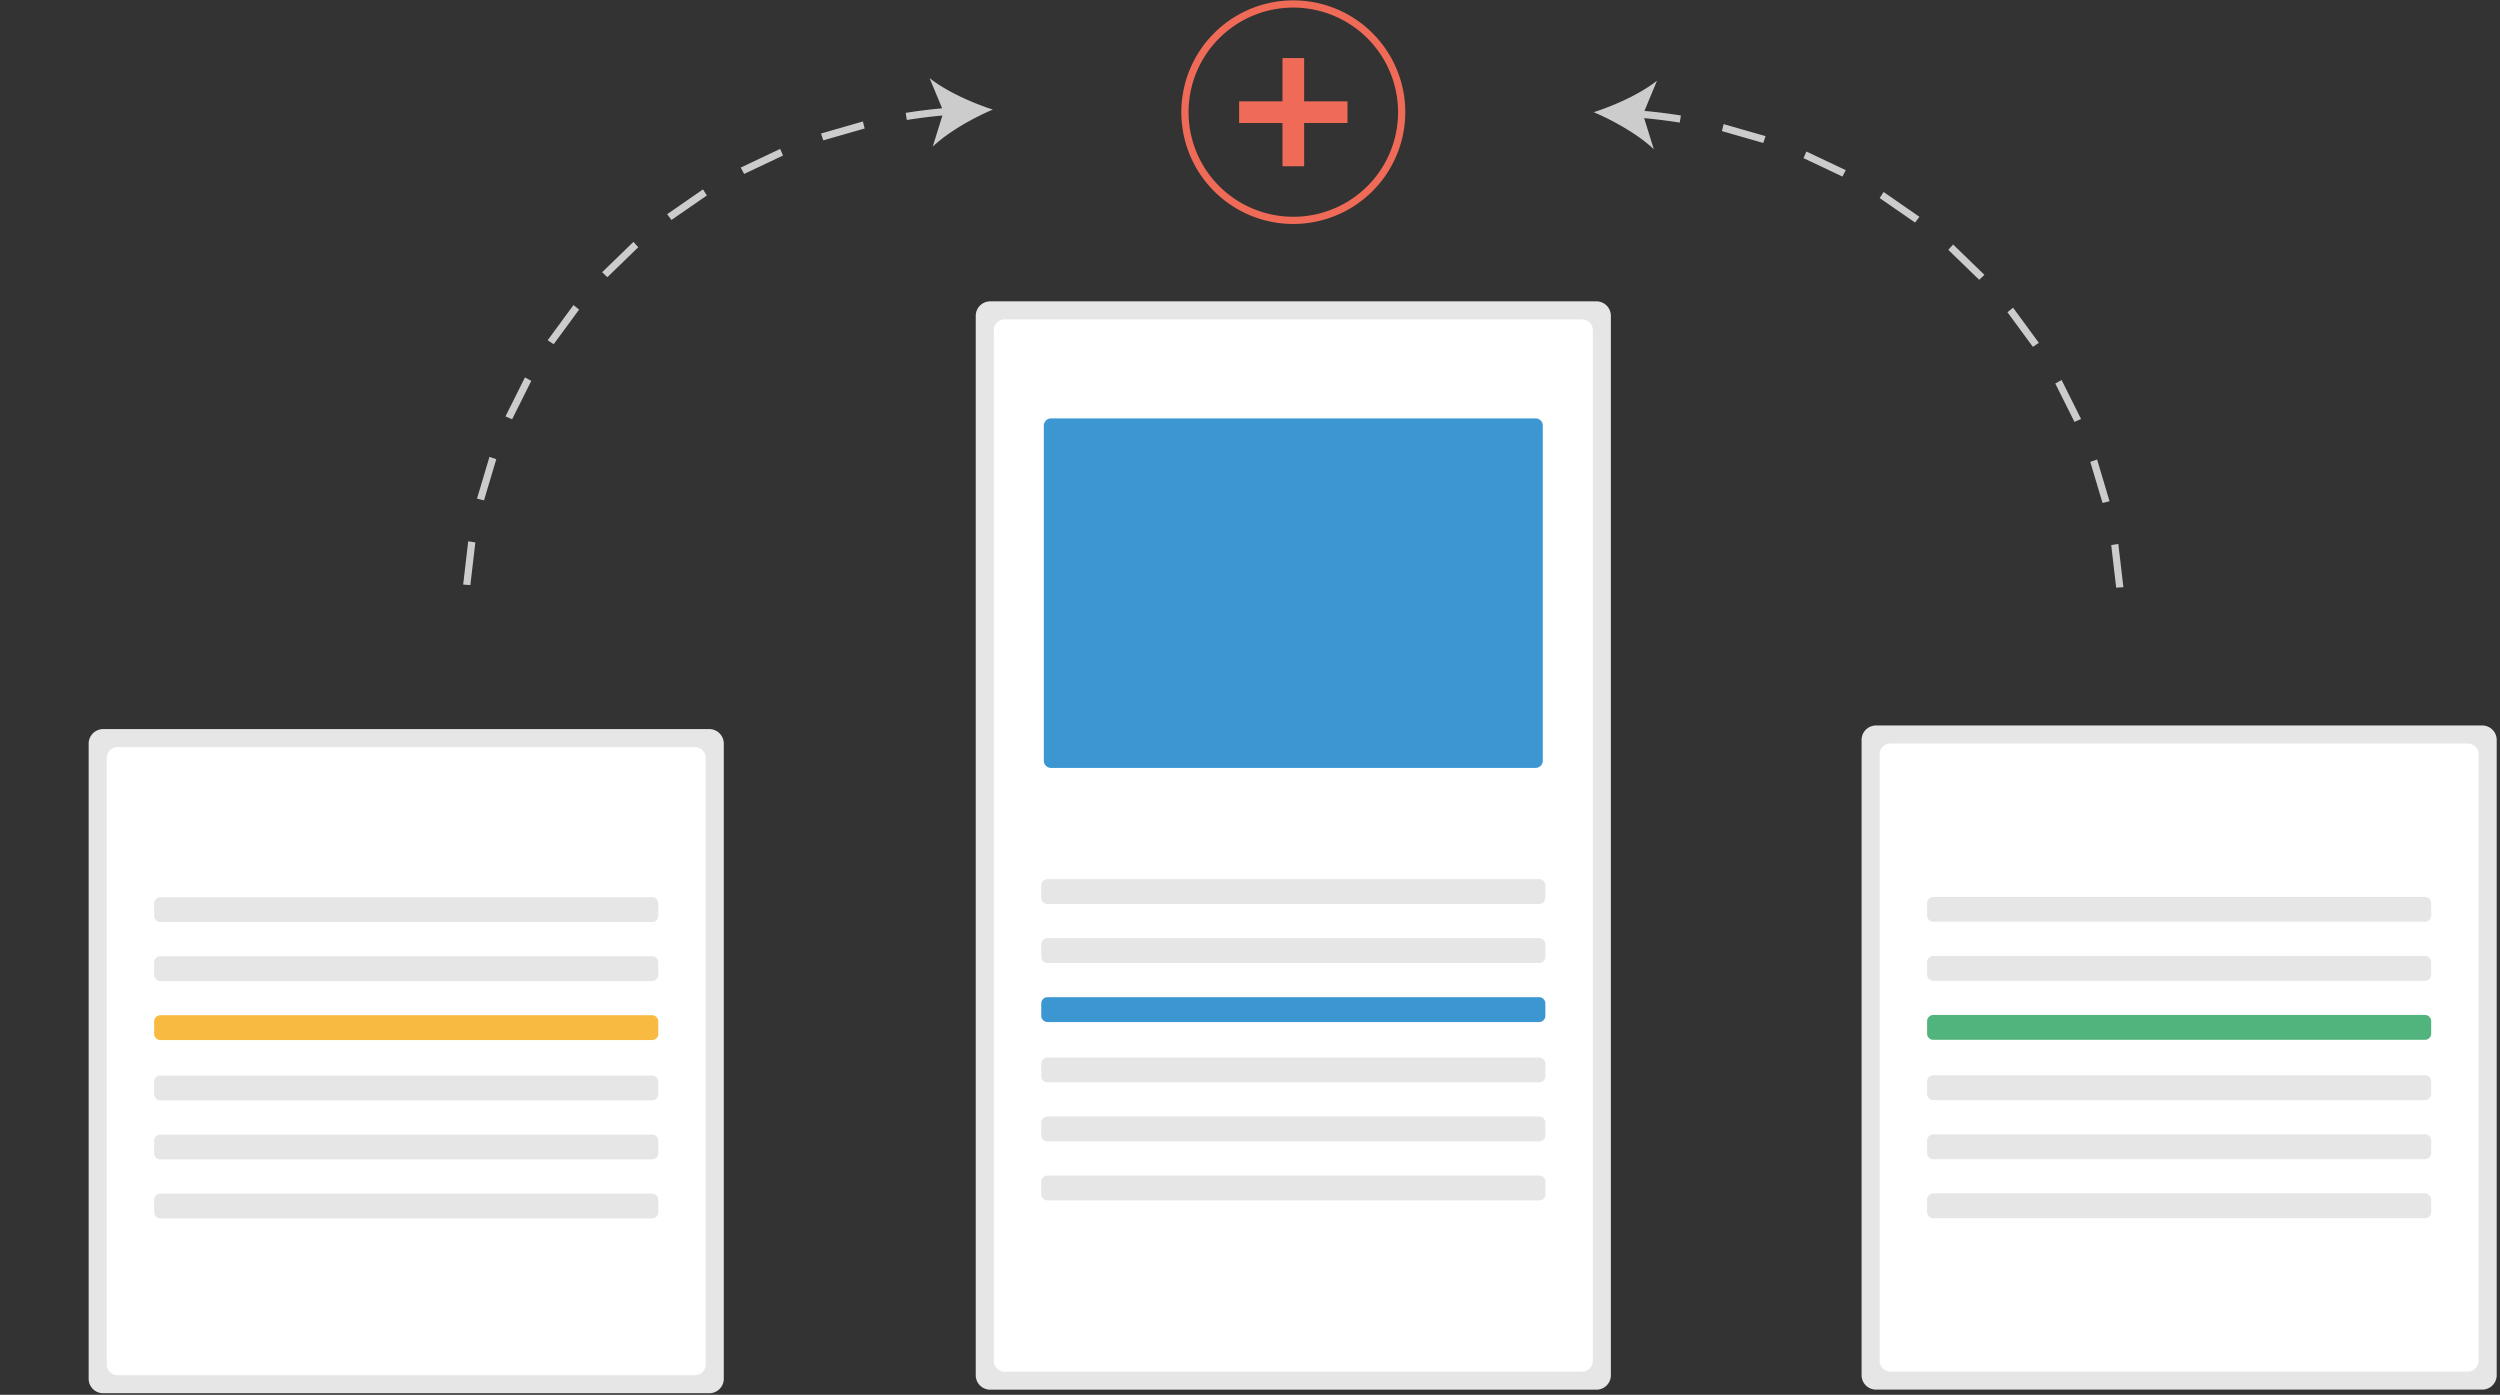 <svg xmlns="http://www.w3.org/2000/svg" xmlns:xlink="http://www.w3.org/1999/xlink" width="423" height="236" fill="none" xmlns:v="https://vecta.io/nano"><rect width="100%" height="100%" fill="#333333" stroke="none"/><path d="M419.997 122.752H317.423a2.45 2.45 0 0 0-1.727.717c-.458.457-.716 1.077-.718 1.723v107.491c.002.647.26 1.267.718 1.724a2.46 2.46 0 0 0 1.727.717h102.574c.648-.002 1.269-.26 1.727-.717s.716-1.077.718-1.724V125.192c-.002-.646-.26-1.266-.718-1.723a2.45 2.45 0 0 0-1.727-.717z" fill="#e6e6e6"/><path d="M417.552 125.803h-97.684c-.486.002-.951.195-1.295.538a1.84 1.84 0 0 0-.539 1.292v102.609c.002.485.195.95.539 1.293a1.84 1.84 0 0 0 1.295.538h97.684a1.84 1.84 0 0 0 1.295-.538c.344-.343.537-.808.539-1.293V127.633c-.002-.485-.195-.95-.539-1.293s-.809-.536-1.295-.537z" fill="#fff"/><path d="M410.304 151.758c.279 0 .547.111.744.308a1.05 1.05 0 0 1 .309.743v2.103c0 .279-.111.546-.309.743s-.465.308-.744.308h-83.187c-.138 0-.275-.027-.403-.08a1.05 1.05 0 0 1-.342-.228c-.098-.098-.175-.213-.228-.341a1.05 1.05 0 0 1-.08-.402v-2.103c0-.138.027-.275.08-.402s.13-.244.228-.341a1.05 1.05 0 0 1 .342-.228c.128-.053.265-.08.403-.08h83.187zm0 9.987c.279 0 .547.111.744.308a1.05 1.05 0 0 1 .309.743v2.103c0 .279-.111.546-.309.743a1.05 1.05 0 0 1-.744.308h-83.187c-.138 0-.275-.027-.403-.08a1.05 1.05 0 0 1-.342-.228c-.098-.097-.175-.213-.228-.341a1.05 1.05 0 0 1-.08-.402v-2.103a1.05 1.05 0 0 1 .08-.402 1.06 1.06 0 0 1 .228-.341 1.05 1.05 0 0 1 .342-.228c.128-.053.265-.08.403-.08h83.187" fill="#e6e6e6"/><path d="M410.304 171.732c.279 0 .547.111.744.308a1.05 1.05 0 0 1 .309.744v2.102a1.05 1.05 0 0 1-.309.744c-.197.197-.465.308-.744.308h-83.187c-.279 0-.547-.111-.745-.308s-.308-.465-.308-.744v-2.102c0-.279.111-.547.308-.744s.466-.308.745-.308h83.187z" fill="#52b47d"/><path d="M410.304 181.938c.279 0 .547.111.744.308a1.05 1.05 0 0 1 .309.744v2.102a1.05 1.05 0 0 1-1.053 1.051h-83.187c-.138 0-.275-.027-.403-.08a1.05 1.05 0 0 1-.57-.569c-.053-.127-.08-.264-.08-.402v-2.102a1.05 1.05 0 0 1 .08-.403 1.06 1.06 0 0 1 .228-.341c.098-.097.214-.175.342-.228s.265-.08.403-.08h83.187m0 9.988a1.05 1.05 0 0 1 1.053 1.051v2.102a1.05 1.05 0 0 1-.309.744c-.197.197-.465.308-.744.308h-83.187c-.138 0-.275-.027-.403-.08s-.244-.131-.342-.228a1.06 1.06 0 0 1-.228-.341c-.053-.128-.08-.265-.08-.403v-2.102c0-.138.027-.275.08-.402a1.05 1.05 0 0 1 .57-.569c.128-.053.265-.08.403-.08h83.187zm0 9.987a1.05 1.05 0 0 1 .744.308c.198.197.309.464.309.743v2.103a1.05 1.05 0 0 1-.309.743c-.197.197-.465.308-.744.308h-83.187c-.279 0-.547-.111-.745-.308a1.05 1.05 0 0 1-.308-.743v-2.103a1.05 1.05 0 0 1 .308-.743c.198-.198.466-.308.745-.308h83.187zm-290.285-78.551H17.445A2.46 2.46 0 0 0 15 125.803v107.49c.002.647.26 1.267.718 1.724a2.45 2.45 0 0 0 1.727.717h102.574a2.45 2.45 0 0 0 1.726-.717c.459-.457.717-1.077.719-1.724v-107.49c-.002-.647-.26-1.267-.719-1.724a2.45 2.45 0 0 0-1.726-.717z" fill="#e6e6e6"/><path d="M117.574 126.413H19.89a1.84 1.84 0 0 0-1.295.538c-.344.343-.537.808-.539 1.293v102.609c.001.485.195.95.539 1.293a1.84 1.84 0 0 0 1.295.537h97.684a1.84 1.84 0 0 0 1.295-.537c.344-.343.537-.808.539-1.293V128.244c-.002-.485-.195-.95-.539-1.293a1.84 1.84 0 0 0-1.295-.538z" fill="#fff"/><g fill="#e6e6e6"><path d="M110.325 151.801c.28 0 .547.111.745.308a1.05 1.05 0 0 1 .308.743v2.103a1.05 1.05 0 0 1-1.053 1.051H27.139a1.05 1.05 0 0 1-.745-.308 1.04 1.04 0 0 1-.228-.341c-.053-.127-.08-.264-.08-.402v-2.103a1.05 1.05 0 0 1 .08-.402 1.06 1.06 0 0 1 .228-.341 1.05 1.05 0 0 1 .745-.308h83.186z"/><use xlink:href="#B"/></g><path d="M110.325 171.776a1.05 1.05 0 0 1 1.053 1.051v2.103a1.05 1.05 0 0 1-.308.743c-.198.197-.465.308-.745.308H27.139c-.279 0-.547-.111-.745-.308a1.05 1.05 0 0 1-.308-.743v-2.103a1.05 1.05 0 0 1 1.053-1.051h83.186" fill="#f8ba40"/><g fill="#e6e6e6"><use xlink:href="#B" y="20.193"/><path d="M110.325 191.969a1.05 1.05 0 0 1 1.053 1.051v2.103a1.05 1.05 0 0 1-.308.743c-.198.197-.465.308-.745.308H27.139a1.05 1.05 0 0 1-.745-.308 1.06 1.06 0 0 1-.228-.341 1.05 1.05 0 0 1-.08-.402v-2.103c0-.138.027-.275.08-.402a1.04 1.04 0 0 1 .228-.341 1.05 1.05 0 0 1 .745-.308h83.186zm0 9.987c.28 0 .547.111.745.308a1.05 1.05 0 0 1 .308.743v2.103a1.05 1.05 0 0 1-.308.743c-.198.197-.465.308-.745.308H27.139c-.279 0-.547-.111-.745-.308a1.05 1.05 0 0 1-.308-.743v-2.103a1.05 1.05 0 0 1 .308-.743c.198-.197.465-.308.745-.308h83.186zM270.115 50.99H167.541a2.45 2.45 0 0 0-1.728.716c-.458.458-.716 1.078-.717 1.725v179.266c.002.646.261 1.266.719 1.723a2.45 2.45 0 0 0 1.726.717h102.574a2.45 2.45 0 0 0 1.727-.717c.458-.457.716-1.077.718-1.723V53.43c-.001-.647-.259-1.267-.717-1.725a2.45 2.45 0 0 0-1.728-.716z"/></g><path d="M269.461 55.481a1.95 1.95 0 0 0-.257-.616 1.85 1.85 0 0 0-.663-.603c-.268-.144-.567-.219-.871-.22h-97.684c-.486 0-.952.193-1.296.537s-.537.809-.538 1.294v174.384a1.84 1.84 0 0 0 1.834 1.83h97.684a1.84 1.84 0 0 0 1.295-.538 1.83 1.83 0 0 0 .539-1.292V55.871c.001-.131-.013-.263-.043-.391z" fill="#fff"/><path d="M260.422 148.75c.279 0 .547.111.744.308a1.05 1.05 0 0 1 .309.743v2.103c0 .279-.111.546-.309.743a1.05 1.05 0 0 1-.744.308h-83.187c-.138 0-.275-.027-.403-.08a1.05 1.05 0 0 1-.342-.228c-.098-.097-.175-.213-.228-.341a1.05 1.05 0 0 1-.08-.402v-2.103a1.05 1.05 0 0 1 .08-.402 1.06 1.06 0 0 1 .228-.341 1.05 1.05 0 0 1 .342-.228c.128-.053.265-.08.403-.08h83.187zm0 9.987c.279 0 .547.111.744.308a1.05 1.05 0 0 1 .309.744v2.102a1.05 1.05 0 0 1-1.053 1.051h-83.187c-.138 0-.275-.027-.403-.08a1.05 1.05 0 0 1-.57-.569c-.053-.127-.08-.264-.08-.402v-2.102c0-.138.027-.275.08-.403a1.06 1.06 0 0 1 .228-.341c.098-.097.214-.175.342-.228s.265-.08.403-.08h83.187z" fill="#e6e6e6"/><path d="M260.422 168.725a1.05 1.05 0 0 1 .744.308c.198.197.309.464.309.743v2.102a1.05 1.05 0 0 1-.309.744c-.197.197-.465.308-.744.308h-83.187c-.279 0-.547-.111-.745-.308s-.308-.465-.308-.744v-2.102a1.05 1.05 0 0 1 .308-.743c.198-.198.466-.308.745-.308h83.187z" fill="#3b96d2"/><path d="M260.422 178.93c.279 0 .547.111.744.308a1.05 1.05 0 0 1 .309.744v2.102a1.05 1.05 0 0 1-.309.744c-.197.197-.465.308-.744.308h-83.187c-.138 0-.275-.028-.403-.08a1.05 1.05 0 0 1-.342-.228 1.06 1.06 0 0 1-.228-.341c-.053-.128-.08-.265-.08-.403v-2.102c0-.138.027-.275.08-.403a1.06 1.06 0 0 1 .228-.341c.098-.097.214-.175.342-.228s.265-.08.403-.08h83.187zm0 9.988a1.05 1.05 0 0 1 .744.308c.198.197.309.464.309.743v2.103a1.05 1.05 0 0 1-.309.743c-.197.197-.465.308-.744.308h-83.187c-.138 0-.275-.027-.403-.08a1.05 1.05 0 0 1-.342-.228 1.06 1.06 0 0 1-.228-.341 1.05 1.05 0 0 1-.08-.402v-2.103c0-.138.027-.275.08-.402s.13-.244.228-.341a1.05 1.05 0 0 1 .342-.228c.128-.053.265-.08.403-.08h83.187zm0 9.987c.279 0 .547.111.744.308a1.05 1.05 0 0 1 .309.743v2.103c0 .279-.111.546-.309.743s-.465.308-.744.308h-83.187c-.279 0-.547-.111-.745-.308a1.05 1.05 0 0 1-.308-.743v-2.103a1.05 1.05 0 0 1 .308-.743c.198-.197.466-.308.745-.308h83.187z" fill="#e6e6e6"/><path d="M177.837 70.793c-.324 0-.635.129-.864.358a1.22 1.22 0 0 0-.358.863v56.699a1.22 1.22 0 0 0 .358.863 1.23 1.23 0 0 0 .864.358h81.983c.324-.001.634-.13.864-.358a1.22 1.22 0 0 0 .358-.863V72.013a1.22 1.22 0 0 0-.358-.863c-.23-.229-.54-.358-.864-.358h-81.983z" fill="#3b96d2"/><path d="M305.157 26.759l6.582 3.115.568-1.08-6.672-3.158-.478 1.123zm25.312 14.608l-.815.91 5.222 5.066.887-.839-5.294-5.137zm-12.424-7.852l5.985 4.143.737-.974-6.067-4.2-.655 1.031zm-26.697-11.333l6.998 2.009.385-1.158-7.093-2.036-.29 1.186zm67.074 69.848l-1.206.193.842 7.216 1.219-.089-.855-7.32zm-4.749-13.885l2.078 6.962 1.185-.297-2.107-7.064-1.156.399zm-5.92-13.257L351 71.39l1.116-.497-3.293-6.595-1.07.59zm-8.095-12.063l4.304 5.861 1.016-.679-4.365-5.944-.955.762zM280.359 13.66c-2.773 2.2-7.176 4.196-10.702 5.322 3.409 1.443 7.611 3.83 10.172 6.274l-1.64-5.267a92.36 92.36 0 0 1 6.022.755l.194-1.205a92.83 92.83 0 0 0-6.165-.771l2.119-5.108zM85.529 70.451l1.116.497 3.247-6.502-1.07-.59-3.293 6.595zm-4.82 13.917l1.185.297 2.078-6.963-1.156-.399-2.108 7.064zm-2.341 14.54l1.219.089.842-7.216-1.207-.194-.854 7.32zm14.3-41.344l1.015.679 4.304-5.861-.954-.762-4.365 5.944zm32.669-29.213l.568 1.08 6.583-3.115-.478-1.123-6.673 3.158zm13.577-5.761l.385 1.159 6.998-2.009-.29-1.186-7.093 2.036zm-37.032 23.471l.887.839 5.222-5.066-.815-.91-5.294 5.137zm10.996-9.819l.737.974 5.985-4.143-.655-1.031-6.067 4.2zm55.11-17.703c-3.526-1.127-7.929-3.123-10.702-5.323l2.119 5.109c-2.064.19-4.132.446-6.164.771l.193 1.205a91.68 91.68 0 0 1 6.022-.755l-1.64 5.265c2.561-2.443 6.763-4.831 10.172-6.273z" fill="#ccc"/><g fill="#ef6b57"><path d="M218.828 37.898a18.97 18.97 0 0 1-10.527-3.188 18.93 18.93 0 0 1-6.978-8.49 18.89 18.89 0 0 1-1.078-10.93 18.91 18.91 0 0 1 5.185-9.686c2.65-2.646 6.026-4.447 9.702-5.177a18.98 18.98 0 0 1 10.947 1.076c3.462 1.431 6.422 3.856 8.504 6.967s3.193 6.768 3.193 10.51c-.006 5.015-2.004 9.824-5.556 13.37s-8.368 5.541-13.392 5.547zm0-36.613a17.74 17.74 0 0 0-9.847 2.982c-2.915 1.945-5.187 4.708-6.529 7.942s-1.692 6.792-1.008 10.224a17.69 17.69 0 0 0 4.851 9.061c2.479 2.475 5.637 4.16 9.075 4.843a17.75 17.75 0 0 0 10.241-1.007 17.72 17.72 0 0 0 7.955-6.518c1.948-2.91 2.987-6.332 2.987-9.832a17.7 17.7 0 0 0-5.197-12.507 17.76 17.76 0 0 0-12.528-5.189h0zm1.834 8.543h-3.667v18.307h3.667V9.828z"/><path d="M227.996 20.812V17.15H209.66v3.661h18.336z"/></g><defs ><path id="B" d="M110.325 161.788c.28 0 .547.111.745.308s.308.465.308.744v2.102c0 .279-.111.547-.308.744s-.465.308-.745.308H27.139a1.07 1.07 0 0 1-.403-.08c-.128-.053-.244-.131-.342-.228a1.06 1.06 0 0 1-.228-.341c-.053-.128-.08-.265-.08-.403v-2.102c0-.138.027-.275.08-.403a1.06 1.06 0 0 1 .228-.341c.098-.097.214-.175.342-.228a1.07 1.07 0 0 1 .403-.08h83.186z"/></defs></svg>